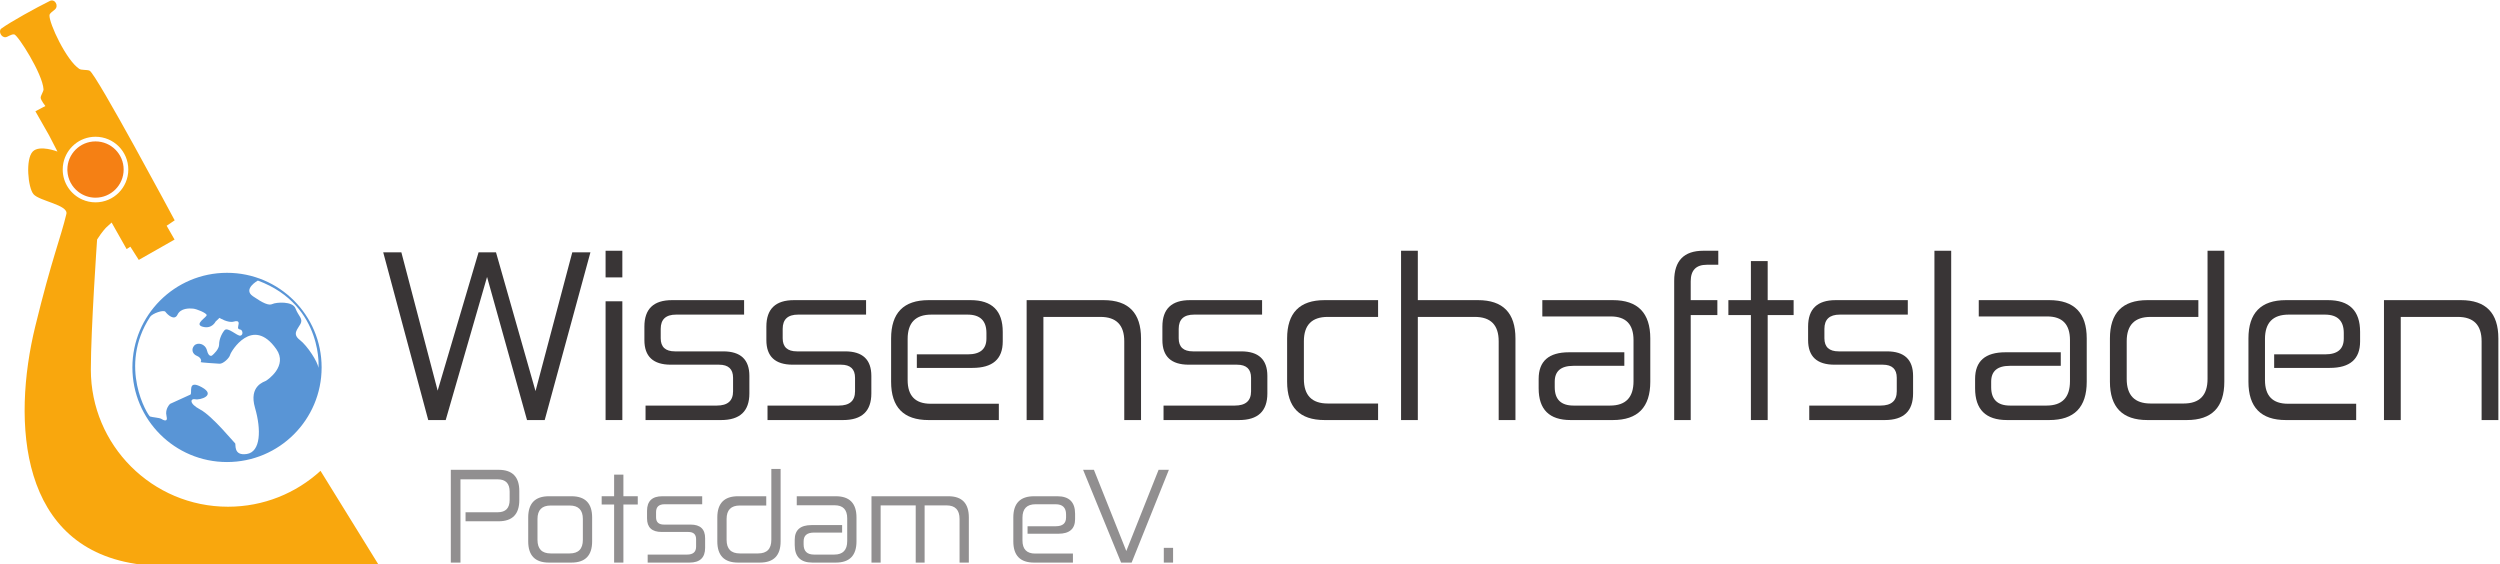 <?xml version="1.0" encoding="UTF-8" standalone="no"?>
<!-- Created with Inkscape (http://www.inkscape.org/) -->

<svg
    xmlns:dc="http://purl.org/dc/elements/1.1/"
    xmlns:cc="http://creativecommons.org/ns#"
    xmlns:rdf="http://www.w3.org/1999/02/22-rdf-syntax-ns#"
    xmlns:svg="http://www.w3.org/2000/svg"
    xmlns="http://www.w3.org/2000/svg"
    xmlns:sodipodi="http://sodipodi.sourceforge.net/DTD/sodipodi-0.dtd"
    xmlns:inkscape="http://www.inkscape.org/namespaces/inkscape"
    id="svg2"
    version="1.1"
    inkscape:version="0.91 r13725"
    xml:space="preserve"
    viewBox="0 0 1889.7 426.688"
    sodipodi:docname="logo_wilap.svg">
    <defs id="defs6"/>
    <sodipodi:namedview
        pagecolor="#ffffff"
        bordercolor="#666666"
        borderopacity="1"
        objecttolerance="10"
        gridtolerance="10"
        guidetolerance="10"
        inkscape:pageopacity="0"
        inkscape:pageshadow="2"
        inkscape:window-width="1598"
        inkscape:window-height="861"
        id="namedview4"
        showgrid="false"
        inkscape:zoom="0.18203948"
        inkscape:cx="955.8366"
        inkscape:cy="365.00626"
        inkscape:window-x="0"
        inkscape:window-y="27"
        inkscape:window-maximized="0"
        inkscape:current-layer="g10"
        showguides="true"
        inkscape:guide-bbox="true"
        inkscape:snap-bbox="true"
        inkscape:bbox-nodes="true"><sodipodi:guide position="0,0" orientation="1,0" id="guide4807" inkscape:label="" inkscape:color="rgb(0,0,255)"/><sodipodi:guide position="0,0" orientation="0,1" id="guide4809" inkscape:label="" inkscape:color="rgb(0,0,255)"/></sodipodi:namedview>
    <g id="g10" inkscape:groupmode="layer" inkscape:label="ink_ext_XXXXXX" transform="matrix(1.25,0,0,-1.25,0,426.688)">
        <g id="g12" transform="matrix(0.103,0,0,0.103,1.3864865e-4,-67.215)"><path
            d="m 725.934,2971.26 c 0,91.24 -73.969,165.2 -165.204,165.2 -91.246,0 -165.207,-73.96 -165.207,-165.2 0,-2.51 0.075,-4.99 0.192,-7.47 l 63.348,-122.7 c 28.027,-21.95 63.312,-35.04 101.667,-35.04 91.235,0 165.204,73.97 165.204,165.21 z m -330.219,-7.47 63.348,-122.7 c -36.84,28.81 -61.141,72.87 -63.348,122.7"
            style="fill:#f58014;fill-opacity:1;fill-rule:nonzero;stroke:none"
            id="path14"
            inkscape:connector-curvature="0"/><path
            d="m 2356.41,2485.08 213.08,-811.88 240.05,811.88 102.5,0 231.96,-814.57 215.78,814.57 106.54,0 -268.37,-984.51 -103.85,0 -234.66,840.21 -242.76,-840.21 -102.48,0 -264.33,984.51 106.54,0"
            style="fill:#393536;fill-opacity:1;fill-rule:nonzero;stroke:none"
            id="path16"
            inkscape:connector-curvature="0"/><path d="m 3653.75,2197.81 0,-697.24 -98.44,0 0,697.24 98.44,0 z m 0,296.7 0,-156.44 -98.44,0 0,156.44 98.44,0" style="fill:#393536;fill-opacity:1;fill-rule:nonzero;stroke:none" id="path18" inkscape:connector-curvature="0"/><path
            d="m 4368.53,2204.57 0,-84.98 -399.2,0 c -60.24,0 -90.36,-27.87 -90.36,-83.6 l 0,-55.31 c 0,-51.23 27.86,-76.87 83.62,-76.87 l 283.21,0 c 102.5,0 153.75,-48.1 153.75,-144.3 l 0,-102.5 c 0,-104.31 -55.3,-156.44 -165.89,-156.44 l -443.69,0 0,84.97 418.07,0 c 63.83,0 95.75,27.86 95.75,83.61 l 0,79.58 c 0,51.23 -27.43,76.86 -82.26,76.86 l -283.22,0 c -103.4,0 -155.09,48.09 -155.09,144.3 l 0,79.58 c 0,103.37 53.94,155.1 161.83,155.1 l 423.48,0"
            style="fill:#393536;fill-opacity:1;fill-rule:nonzero;stroke:none"
            id="path20"
            inkscape:connector-curvature="0"/><path
            d="m 5084.62,2204.57 0,-84.98 -399.19,0 c -60.25,0 -90.35,-27.87 -90.35,-83.6 l 0,-55.31 c 0,-51.23 27.85,-76.87 83.6,-76.87 l 283.21,0 c 102.5,0 153.75,-48.1 153.75,-144.3 l 0,-102.5 c 0,-104.31 -55.3,-156.44 -165.88,-156.44 l -443.69,0 0,84.97 418.06,0 c 63.83,0 95.76,27.86 95.76,83.61 l 0,79.58 c 0,51.23 -27.44,76.86 -82.27,76.86 l -283.21,0 c -103.4,0 -155.09,48.09 -155.09,144.3 l 0,79.58 c 0,103.37 53.94,155.1 161.84,155.1 l 423.46,0"
            style="fill:#393536;fill-opacity:1;fill-rule:nonzero;stroke:none"
            id="path22"
            inkscape:connector-curvature="0"/><path
            d="m 5698.22,2204.57 c 125.87,0 188.81,-62.05 188.81,-186.12 l 0,-56.65 c 0,-103.4 -59.34,-155.08 -178.02,-155.08 l -326.37,0 0,79.56 299.4,0 c 72.82,0 109.23,31.03 109.23,93.06 l 0,32.37 c 0,71.92 -36.88,107.88 -110.58,107.88 l -213.08,0 c -92.62,0 -138.91,-47.66 -138.91,-142.95 l 0,-241.41 c 0,-92.6 44.94,-138.9 134.87,-138.9 l 400.53,0 0,-95.76 -412.67,0 c -146.57,0 -219.83,75.07 -219.83,225.22 l 0,253.55 c 0,150.14 73.26,225.23 219.83,225.23 l 246.79,0"
            style="fill:#393536;fill-opacity:1;fill-rule:nonzero;stroke:none"
            id="path24"
            inkscape:connector-curvature="0"/><path
            d="m 6479.05,2204.57 c 146.53,0 219.83,-75.09 219.83,-225.23 l 0,-478.77 -98.45,0 0,462.58 c 0,95.29 -46.76,142.97 -140.27,142.97 l -334.45,0 0,-605.55 -98.44,0 0,704 451.78,0"
            style="fill:#393536;fill-opacity:1;fill-rule:nonzero;stroke:none"
            id="path26"
            inkscape:connector-curvature="0"/><path
            d="m 7409.59,2204.57 0,-84.98 -399.19,0 c -60.24,0 -90.36,-27.87 -90.36,-83.6 l 0,-55.31 c 0,-51.23 27.87,-76.87 83.62,-76.87 l 283.21,0 c 102.49,0 153.74,-48.1 153.74,-144.3 l 0,-102.5 c 0,-104.31 -55.29,-156.44 -165.88,-156.44 l -443.69,0 0,84.97 418.07,0 c 63.83,0 95.75,27.86 95.75,83.61 l 0,79.58 c 0,51.23 -27.44,76.86 -82.27,76.86 l -283.21,0 c -103.4,0 -155.09,48.09 -155.09,144.3 l 0,79.58 c 0,103.37 53.94,155.1 161.83,155.1 l 423.47,0"
            style="fill:#393536;fill-opacity:1;fill-rule:nonzero;stroke:none"
            id="path28"
            inkscape:connector-curvature="0"/><path
            d="m 8090.62,2204.57 0,-98.45 -295.35,0 c -93.51,0 -140.25,-47.68 -140.25,-142.97 l 0,-221.17 c 0,-96.21 46.74,-144.31 140.25,-144.31 l 295.35,0 0,-97.1 -314.22,0 c -146.56,0 -219.84,75.07 -219.84,225.22 l 0,253.55 c 0,150.14 73.28,225.23 219.84,225.23 l 314.22,0"
            style="fill:#393536;fill-opacity:1;fill-rule:nonzero;stroke:none"
            id="path30"
            inkscape:connector-curvature="0"/><path
            d="m 8323.93,2494.51 0,-289.94 353.33,0 c 146.53,0 219.83,-75.09 219.83,-225.23 l 0,-478.77 -98.45,0 0,462.58 c 0,95.29 -46.76,142.97 -140.26,142.97 l -334.45,0 0,-605.55 -98.45,0 0,993.94 98.45,0"
            style="fill:#393536;fill-opacity:1;fill-rule:nonzero;stroke:none"
            id="path32"
            inkscape:connector-curvature="0"/><path
            d="m 9468.89,2204.57 c 146.54,0 219.83,-75.09 219.83,-225.23 l 0,-253.55 c 0,-150.15 -73.29,-225.22 -219.83,-225.22 l -248.14,0 c -124.98,0 -187.45,62.04 -187.45,186.12 l 0,55.29 c 0,104.29 59.33,156.44 178,156.44 l 325.02,0 0,-79.56 -299.39,0 c -72.83,0 -109.23,-31.03 -109.23,-93.07 l 0,-32.36 c 0,-71.94 36.85,-107.89 110.59,-107.89 l 214.42,0 c 91.71,0 137.56,47.64 137.56,142.96 l 0,241.39 c 0,92.59 -44.5,138.91 -133.51,138.91 l -401.88,0 0,95.77 414.01,0"
            style="fill:#393536;fill-opacity:1;fill-rule:nonzero;stroke:none"
            id="path34"
            inkscape:connector-curvature="0"/><path
            d="m 10087.9,2494.51 0,-82.26 -67.5,0 c -62.85,0 -94.38,-32.37 -94.38,-97.11 l 0,-110.57 156.48,0 0,-87.68 -156.48,0 0,-616.32 -97.02,0 0,817.27 c 0,117.78 57.05,176.67 171.2,176.67 l 87.7,0"
            style="fill:#393536;fill-opacity:1;fill-rule:nonzero;stroke:none"
            id="path36"
            inkscape:connector-curvature="0"/><path d="m 10377.9,2433.82 0,-229.25 152.3,0 0,-87.68 -152.3,0 0,-616.32 -98.5,0 0,616.32 -132.2,0 0,87.68 132.2,0 0,229.25 98.5,0" style="fill:#393536;fill-opacity:1;fill-rule:nonzero;stroke:none" id="path38" inkscape:connector-curvature="0"/><path
            d="m 11200.5,2204.57 0,-84.98 -399.2,0 c -60.3,0 -90.4,-27.87 -90.4,-83.6 l 0,-55.31 c 0,-51.23 27.9,-76.87 83.7,-76.87 l 283.2,0 c 102.4,0 153.7,-48.1 153.7,-144.3 l 0,-102.5 c 0,-104.31 -55.3,-156.44 -165.9,-156.44 l -443.7,0 0,84.97 418.1,0 c 63.8,0 95.7,27.86 95.7,83.61 l 0,79.58 c 0,51.23 -27.3,76.86 -82.3,76.86 l -283.2,0 c -103.3,0 -155,48.09 -155,144.3 l 0,79.58 c 0,103.37 53.9,155.1 161.8,155.1 l 423.5,0"
            style="fill:#393536;fill-opacity:1;fill-rule:nonzero;stroke:none"
            id="path40"
            inkscape:connector-curvature="0"/><path d="m 11356.9,1500.57 98.383,0 0,993.941 -98.383,0 0,-993.941 z" style="fill:#393536;fill-opacity:1;fill-rule:nonzero;stroke:none" id="path42" inkscape:connector-curvature="0"/><path
            d="m 12031.1,2204.57 c 146.7,0 219.9,-75.09 219.9,-225.23 l 0,-253.55 c 0,-150.15 -73.2,-225.22 -219.9,-225.22 l -248,0 c -125,0 -187.5,62.04 -187.5,186.12 l 0,55.29 c 0,104.29 59.3,156.44 178,156.44 l 325,0 0,-79.56 -299.3,0 c -72.9,0 -109.3,-31.03 -109.3,-93.07 l 0,-32.36 c 0,-71.94 36.9,-107.89 110.6,-107.89 l 214.4,0 c 91.7,0 137.6,47.64 137.6,142.96 l 0,241.39 c 0,92.59 -44.5,138.91 -133.6,138.91 l -401.9,0 0,95.77 414,0"
            style="fill:#393536;fill-opacity:1;fill-rule:nonzero;stroke:none"
            id="path44"
            inkscape:connector-curvature="0"/><path
            d="m 13058.8,2494.51 0,-768.72 c 0,-150.15 -73.2,-225.22 -219.8,-225.22 l -231.9,0 c -146.6,0 -219.9,75.07 -219.9,225.22 l 0,253.55 c 0,150.14 73.3,225.23 219.9,225.23 l 299.3,0 0,-98.45 -280.5,0 c -93.5,0 -140.2,-47.68 -140.2,-142.97 l 0,-221.17 c 0,-96.21 46.7,-144.31 140.2,-144.31 l 194.2,0 c 93.5,0 140.2,48.1 140.2,144.31 l 0,752.53 98.5,0"
            style="fill:#393536;fill-opacity:1;fill-rule:nonzero;stroke:none"
            id="path46"
            inkscape:connector-curvature="0"/><path
            d="m 13667.1,2204.57 c 125.8,0 188.8,-62.05 188.8,-186.12 l 0,-56.65 c 0,-103.4 -59.4,-155.08 -178.1,-155.08 l -326.4,0 0,79.56 299.5,0 c 72.8,0 109.2,31.03 109.2,93.06 l 0,32.37 c 0,71.92 -36.9,107.88 -110.6,107.88 l -213.1,0 c -92.6,0 -138.9,-47.66 -138.9,-142.95 l 0,-241.41 c 0,-92.6 44.9,-138.9 134.9,-138.9 l 400.5,0 0,-95.76 -412.7,0 c -146.5,0 -219.8,75.07 -219.8,225.22 l 0,253.55 c 0,150.14 73.3,225.23 219.8,225.23 l 246.9,0"
            style="fill:#393536;fill-opacity:1;fill-rule:nonzero;stroke:none"
            id="path48"
            inkscape:connector-curvature="0"/><path
            d="m 14447.9,2204.57 c 146.5,0 219.8,-75.09 219.8,-225.23 l 0,-478.77 -98.4,0 0,462.58 c 0,95.29 -46.8,142.97 -140.3,142.97 l -334.4,0 0,-605.55 -98.5,0 0,704 451.8,0"
            style="fill:#393536;fill-opacity:1;fill-rule:nonzero;stroke:none"
            id="path50"
            inkscape:connector-curvature="0"/><path
            d="m 2927.2,1208.47 c 81.07,0 121.62,-41.54 121.62,-124.61 l 0,-52.98 c 0,-83.083 -40.55,-124.61 -121.62,-124.61 l -194.01,0 0,52.976 188.78,0 c 46.76,0 70.14,24.121 70.14,72.384 l 0,48.5 c 0,48.25 -23.38,72.38 -70.14,72.38 l -218.63,0 0,-488.752 -56.7,0 0,544.712 280.56,0"
            style="fill:#918f90;fill-opacity:1;fill-rule:nonzero;stroke:none"
            id="path52"
            inkscape:connector-curvature="0"/><path
            d="m 3155.54,797.324 c 0,-53.23 25.85,-79.844 77.59,-79.844 l 111.18,0 c 51.73,0 77.6,26.614 77.6,79.844 l 0,122.375 c 0,52.723 -25.87,79.094 -77.6,79.094 l -111.18,0 c -51.74,0 -77.59,-26.371 -77.59,-79.094 l 0,-122.375 z m 199.22,255.936 c 81.08,0 121.62,-41.53 121.62,-124.608 l 0,-140.277 c 0,-83.078 -40.54,-124.617 -121.62,-124.617 l -132.08,0 c -81.08,0 -121.61,41.539 -121.61,124.617 l 0,140.277 c 0,83.078 40.53,124.608 121.61,124.608 l 132.08,0"
            style="fill:#918f90;fill-opacity:1;fill-rule:nonzero;stroke:none"
            id="path54"
            inkscape:connector-curvature="0"/><path d="m 3659.94,1180.12 0,-126.86 84.31,0 0,-48.5 -84.31,0 0,-341.002 -54.48,0 0,341.002 -73.11,0 0,48.5 73.11,0 0,126.86 54.48,0" style="fill:#918f90;fill-opacity:1;fill-rule:nonzero;stroke:none" id="path56" inkscape:connector-curvature="0"/><path
            d="m 4122.55,1053.26 0,-47.01 -220.86,0 c -33.33,0 -50,-15.422 -50,-46.258 l 0,-30.59 c 0,-28.363 15.42,-42.535 46.26,-42.535 l 156.69,0 c 56.72,0 85.07,-26.613 85.07,-79.844 l 0,-56.71 c 0,-57.7 -30.58,-86.555 -91.78,-86.555 l -245.48,0 0,47.019 231.3,0 c 35.32,0 52.98,15.407 52.98,46.262 l 0,44.02 c 0,28.359 -15.18,42.535 -45.52,42.535 l -156.69,0 c -57.2,0 -85.81,26.601 -85.81,79.84 l 0,44.019 c 0,57.207 29.85,85.807 89.54,85.807 l 234.3,0"
            style="fill:#918f90;fill-opacity:1;fill-rule:nonzero;stroke:none"
            id="path58"
            inkscape:connector-curvature="0"/><path
            d="m 4582.92,1213.69 0,-425.315 c 0,-83.078 -40.54,-124.617 -121.63,-124.617 l -128.33,0 c -81.1,0 -121.63,41.539 -121.63,124.617 l 0,140.277 c 0,83.078 40.53,124.608 121.63,124.608 l 165.65,0 0,-54.467 -155.2,0 c -51.75,0 -77.6,-26.371 -77.6,-79.094 l 0,-122.375 c 0,-53.23 25.85,-79.844 77.6,-79.844 l 107.44,0 c 51.74,0 77.6,26.614 77.6,79.844 l 0,416.366 54.47,0"
            style="fill:#918f90;fill-opacity:1;fill-rule:nonzero;stroke:none"
            id="path60"
            inkscape:connector-curvature="0"/><path
            d="m 4906.76,1053.26 c 81.07,0 121.62,-41.53 121.62,-124.608 l 0,-140.277 c 0,-83.078 -40.55,-124.617 -121.62,-124.617 l -137.3,0 c -69.15,0 -103.72,34.328 -103.72,102.984 l 0,30.582 c 0,57.707 32.83,86.563 98.5,86.563 l 179.82,0 0,-44.028 -165.65,0 c -40.29,0 -60.43,-17.164 -60.43,-51.484 l 0,-17.91 c 0,-39.809 20.39,-59.688 61.18,-59.688 l 118.64,0 c 50.74,0 76.11,26.352 76.11,79.086 l 0,133.571 c 0,51.23 -24.63,76.856 -73.87,76.856 l -222.36,0 0,52.97 229.08,0"
            style="fill:#918f90;fill-opacity:1;fill-rule:nonzero;stroke:none"
            id="path62"
            inkscape:connector-curvature="0"/><path
            d="m 5567.85,1053.26 c 80.08,0 120.13,-41.53 120.13,-124.608 l 0,-264.894 -54.47,0 0,255.941 c 0,53.227 -25.37,79.84 -76.1,79.84 l -129.09,0 0,-335.781 -52.24,0 0,335.781 -205.93,0 0,-335.781 -53.74,0 0,389.502 451.44,0"
            style="fill:#918f90;fill-opacity:1;fill-rule:nonzero;stroke:none"
            id="path64"
            inkscape:connector-curvature="0"/><path
            d="m 6207.3,1053.26 c 69.64,0 104.47,-34.31 104.47,-102.959 l 0,-31.348 c 0,-57.207 -32.84,-85.808 -98.5,-85.808 l -180.57,0 0,44.019 165.65,0 c 40.29,0 60.44,17.172 60.44,51.488 l 0,17.914 c 0,39.789 -20.4,59.684 -61.19,59.684 l -117.89,0 c -51.24,0 -76.86,-26.367 -76.86,-79.09 l 0,-133.562 c 0,-51.239 24.87,-76.852 74.63,-76.852 l 221.6,0 0,-52.988 -228.33,0 c -81.08,0 -121.62,41.539 -121.62,124.617 l 0,140.277 c 0,83.078 40.54,124.608 121.62,124.608 l 136.55,0"
            style="fill:#918f90;fill-opacity:1;fill-rule:nonzero;stroke:none"
            id="path66"
            inkscape:connector-curvature="0"/><path d="m 6422.19,1208.47 190.27,-476.802 189.52,476.802 60.45,0 -218.63,-544.712 -61.94,0 -223.09,544.712 63.42,0" style="fill:#918f90;fill-opacity:1;fill-rule:nonzero;stroke:none" id="path68" inkscape:connector-curvature="0"/><path d="m 6832.58,663.758 54.469,0 0,86.555 -54.469,0 0,-86.555 z" style="fill:#918f90;fill-opacity:1;fill-rule:nonzero;stroke:none" id="path70" inkscape:connector-curvature="0"/><path
            d="m 368.168,2971.26 c 0,13.15 1.336,26 3.848,38.43 17.812,87.92 95.539,154.12 188.714,154.12 106.348,0 192.551,-86.2 192.551,-192.55 0,-106.35 -86.203,-192.56 -192.551,-192.56 -27.761,0 -54.152,5.92 -77.98,16.51 -67.48,29.92 -114.582,97.46 -114.582,176.05 z M 1881.72,1202.45 c -143.19,-130.86 -333.78,-210.72 -543.05,-210.72 -444.752,0 -805.315,360.54 -805.315,805.3 0,237.08 36.747,763.56 36.747,763.56 30.945,48.87 53.816,70.84 53.816,70.84 l 31.352,28.71 88.035,-155.71 22.086,13.94 49.382,-77.68 210.097,119.46 c 0,-0.01 -46.483,81.15 -46.483,81.15 l 47.223,31.78 c 0,0 -459.301,858.25 -499.321,878.41 -13.762,6.93 -47.809,2.2 -60.707,10.62 -75.488,49.3 -178.012,267.57 -175.078,315.31 0.73,11.87 22.738,25.29 31.605,33.19 25.293,22.55 -0.582,64.6 -28.839,50.71 C 212.457,3921.59 60.281,3837.4 7.777,3799 c -17.75,-12.98 -3.195,-51.79 24.199,-50.96 12.398,0.38 34.66,19.78 51.781,16.59 21.371,-3.98 166.379,-230.89 171.746,-321.95 0.766,-13.15 -17.25,-36.79 -16.774,-49.94 0.504,-13.94 27.563,-48.47 27.563,-48.47 l -58.488,-30.88 80.672,-141.85 48.851,-94.65 c 0,0 -105.547,41.27 -145.234,0 -43.309,-45.05 -27.824,-211.39 4.312,-249.92 34.016,-40.77 205.973,-62.93 193.301,-116.37 C 356.168,2569.18 303.738,2447.09 206.715,2049.29 70.531,1490.96 109.691,739.469 827.668,652.145 l 514.232,0 879.79,0.468 -339.97,549.837"
            style="fill:#f9a70d;fill-opacity:1;fill-rule:nonzero;stroke:none"
            id="path72"
            inkscape:connector-curvature="0"/><path
            d="m 1868.46,1809.5 c -2.09,30.4 -62.59,126.1 -108.49,161.56 -45.92,35.46 -12.53,62.59 4.19,93.89 16.67,31.28 -12.54,45.89 -29.23,90.65 -16.69,44.74 -114.75,36.61 -135.6,26.19 -20.87,-10.43 -54.26,4.17 -114.77,45.9 -60.51,41.73 29.21,91.79 29.21,91.79 394.32,-146.04 356.77,-540.37 354.69,-509.98 z m -306.7,-78.37 c -10.43,-6.26 -102.22,-29.22 -64.68,-158.57 37.56,-129.36 33.39,-258.71 -47.98,-271.23 -81.37,-12.53 -62.59,58.42 -68.85,62.59 -6.27,4.19 -133.54,160.65 -204.48,198.21 -70.92,37.55 -56.33,66.76 -29.2,60.51 27.12,-6.27 125.17,22.94 37.54,70.93 -87.61,47.99 -52.14,-37.56 -66.75,-43.82 -14.62,-6.25 -118.938,-54.23 -118.938,-54.23 0,0 -31.301,-29.22 -20.859,-70.95 10.441,-41.73 -20.864,-22.95 -31.297,-16.69 -10.422,6.26 -52.426,8.89 -65.618,13.6 -11.457,4.1 -190.726,291.43 0.829,585.33 12.375,18.99 79.39,43.67 89.828,29.07 10.449,-14.6 52.155,-55.75 70.935,-16.4 18.78,39.35 70.92,37.26 91.8,35.18 20.86,-2.09 77.21,-25.03 79.29,-37.56 2.09,-12.51 -77.2,-54.25 -22.96,-68.85 54.26,-14.6 75.12,30.25 75.12,30.25 l 22.96,21.97 c 0,0 50.06,-31.35 83.44,-21.97 33.4,9.38 31.31,-7.3 27.13,-23.99 -4.17,-16.69 0,-20.85 12.52,-22.96 12.51,-2.07 18.78,-31.29 0,-35.46 -18.77,-4.17 -75.11,54.25 -93.89,31.3 -18.77,-22.94 -31.29,-56.33 -31.29,-83.46 0,-27.13 -31.31,-56.33 -41.73,-64.68 0,0 -18.79,-12.51 -29.21,29.22 -10.44,41.73 -56.33,50.08 -75.11,29.21 -18.78,-20.88 -11.1,-49.43 15.31,-60.18 26.41,-10.76 28.49,-31.64 22.24,-35.8 -6.26,-4.16 89.72,-8.34 110.59,-10.43 20.86,-2.09 58.4,33.38 62.58,52.17 4.18,18.77 131.66,232.13 271.24,33.37 68.86,-98.06 -50.07,-179.42 -60.51,-185.68 z m -229.02,633.85 c -306.76,0 -555.467,-248.69 -555.467,-555.48 0,-306.78 248.707,-555.46 555.467,-555.46 306.8,0 555.48,248.68 555.48,555.46 0,306.79 -248.68,555.48 -555.48,555.48"
            style="fill:#5995d6;fill-opacity:1;fill-rule:nonzero;stroke:none"
            id="path74"
            inkscape:connector-curvature="0"/></g>
    </g>
</svg>